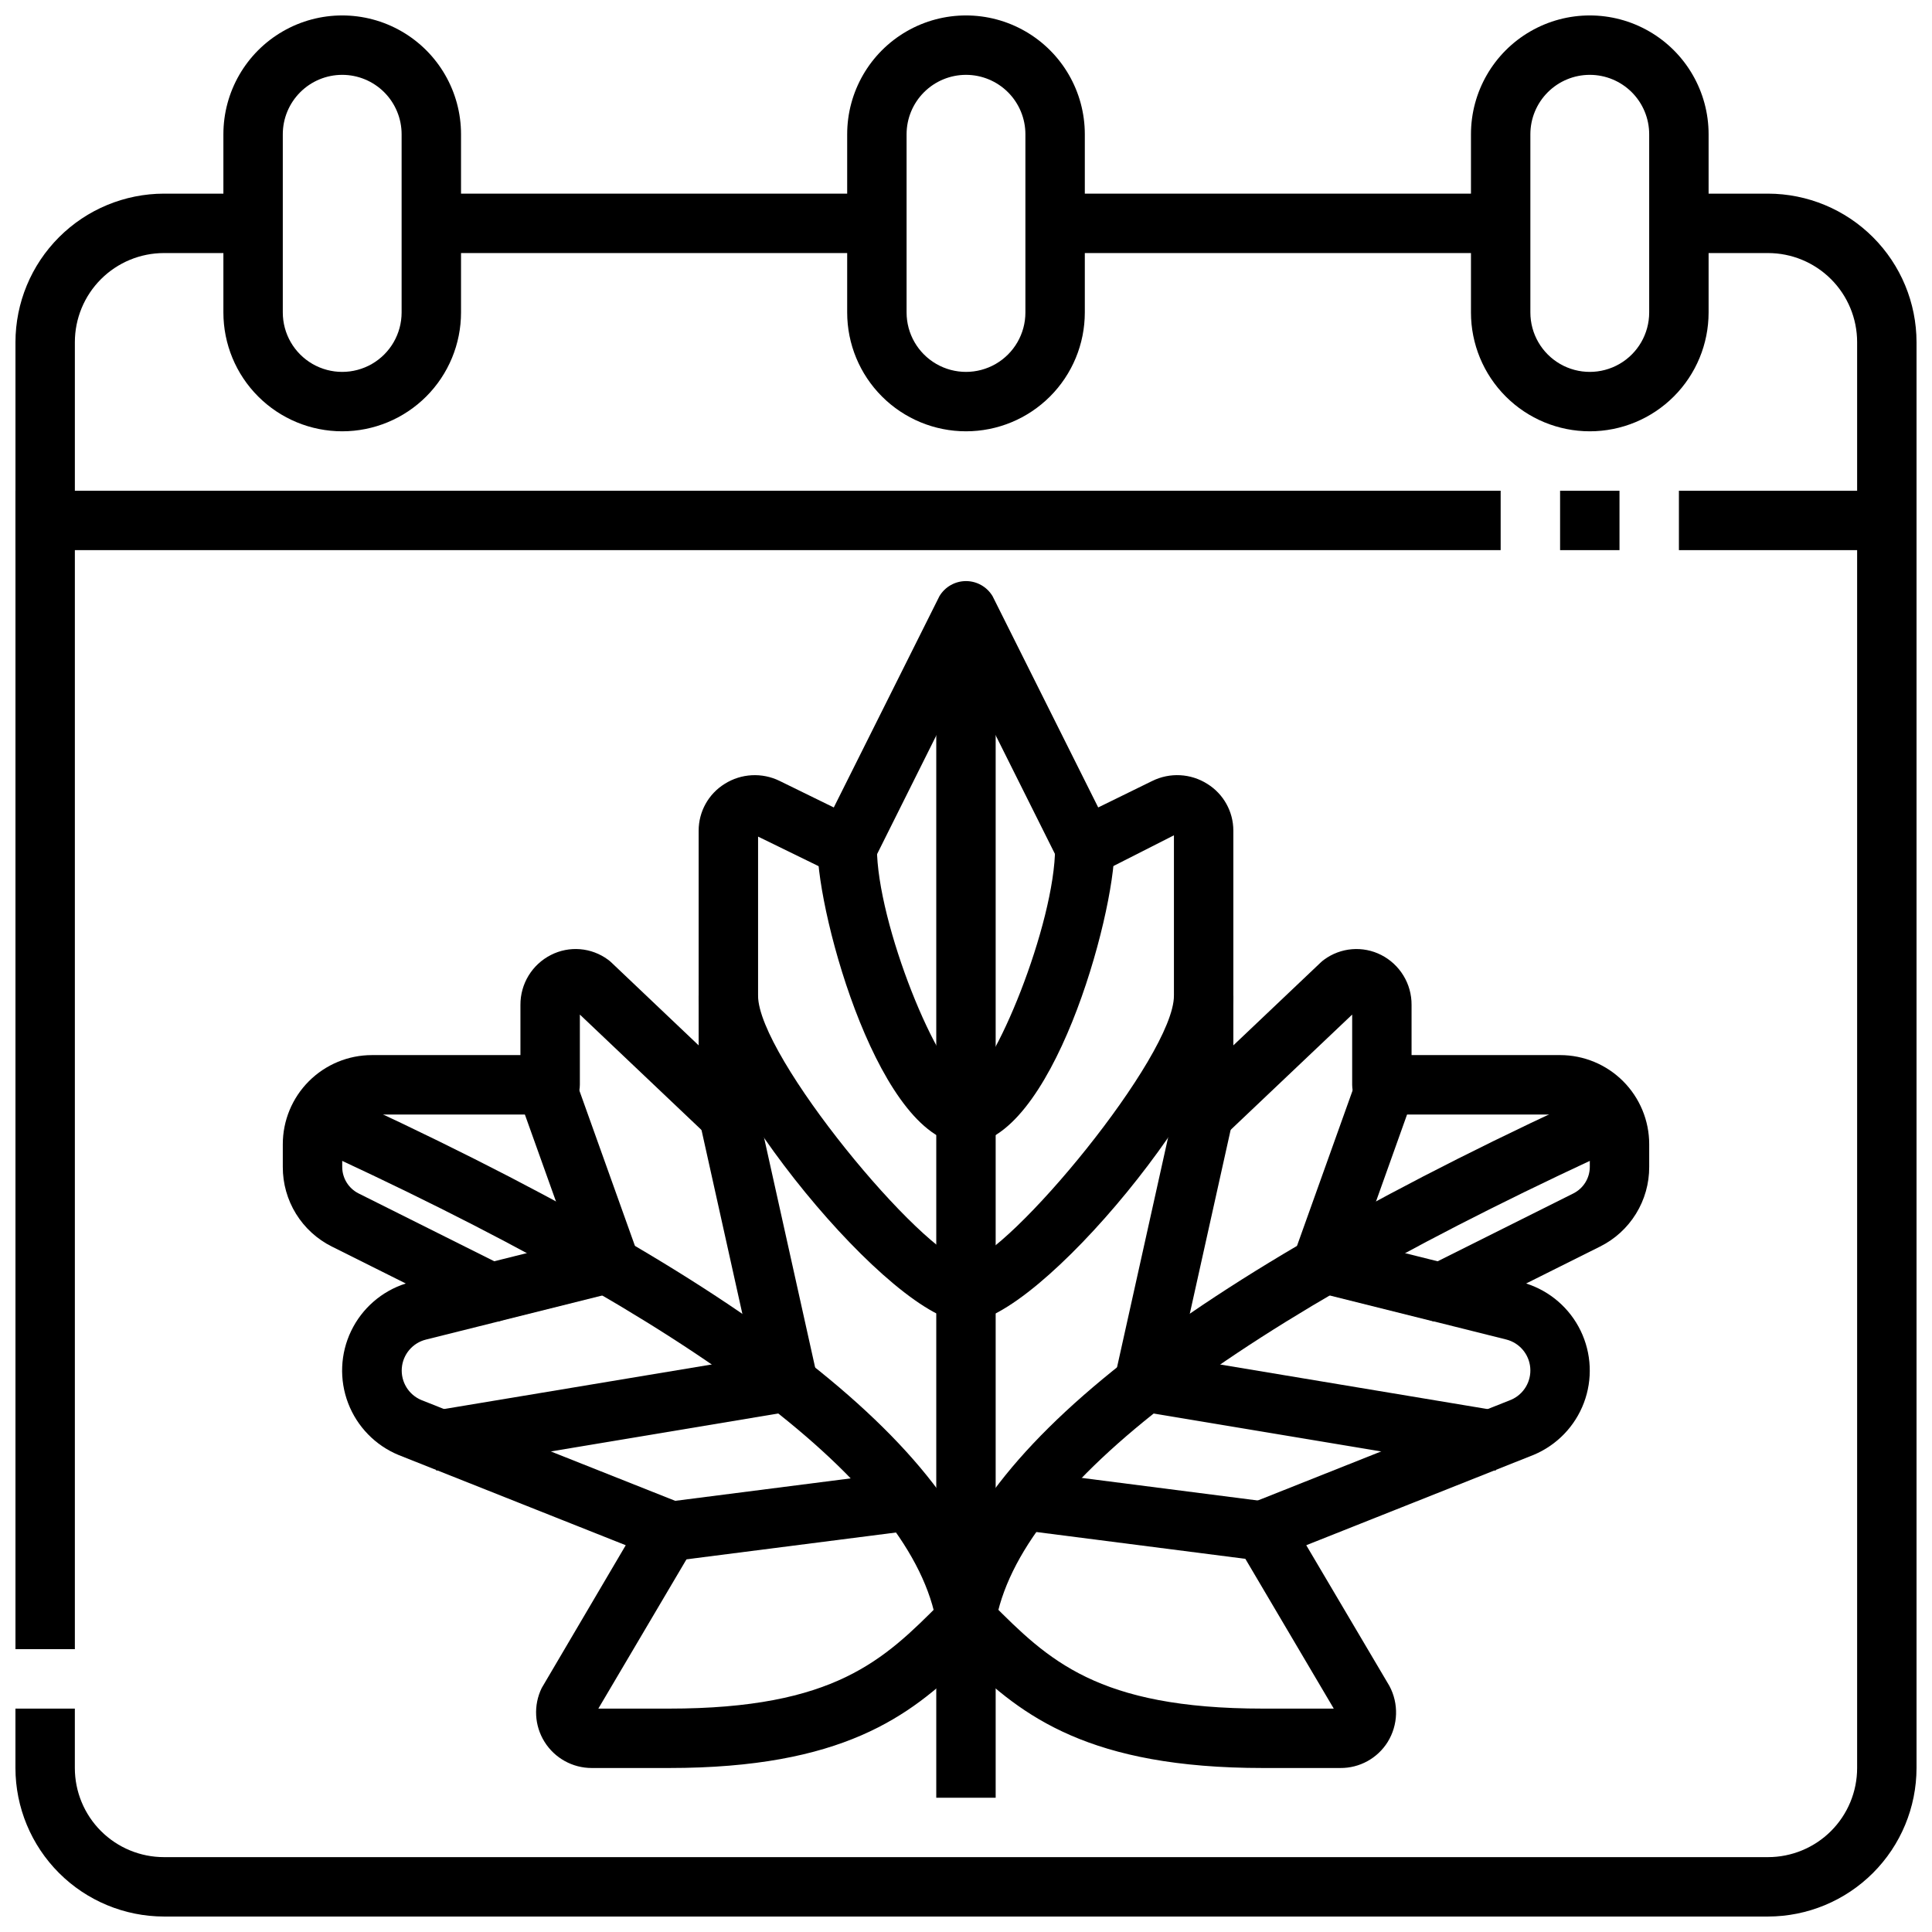 <?xml version="1.0" encoding="UTF-8"?>
<!-- Uploaded to: SVG Repo, www.svgrepo.com, Generator: SVG Repo Mixer Tools -->
<svg width="800px" height="800px" version="1.1" viewBox="144 144 512 512" xmlns="http://www.w3.org/2000/svg">
 <defs>
  <clipPath id="f">
   <path d="m148.09 195h63.906v387h-63.906z"/>
  </clipPath>
  <clipPath id="e">
   <path d="m148.09 195h503.81v456.9h-503.81z"/>
  </clipPath>
  <clipPath id="d">
   <path d="m368 148.09h64v110.91h-64z"/>
  </clipPath>
  <clipPath id="c">
   <path d="m533 148.09h64v110.91h-64z"/>
  </clipPath>
  <clipPath id="b">
   <path d="m203 148.09h64v110.91h-64z"/>
  </clipPath>
  <clipPath id="a">
   <path d="m148.09 274h393.91v16h-393.91z"/>
  </clipPath>
 </defs>
 <g clip-path="url(#f)">
  <path d="m163.84 581.05h-15.742v-346.37c0.012-10.438 4.164-20.441 11.543-27.82 7.379-7.379 17.383-11.527 27.816-11.543h23.617v15.746h-23.617c-6.262 0-12.27 2.488-16.699 6.918-4.43 4.426-6.918 10.434-6.918 16.699z"/>
 </g>
 <g clip-path="url(#e)">
  <path d="m612.54 651.9h-425.09c-10.434-0.012-20.438-4.164-27.816-11.543-7.379-7.379-11.531-17.383-11.543-27.816v-15.742h15.742v15.742c0 6.262 2.488 12.27 6.918 16.699 4.43 4.43 10.438 6.918 16.699 6.918h425.09c6.262 0 12.27-2.488 16.699-6.918 4.43-4.43 6.918-10.438 6.918-16.699v-377.86c0-6.266-2.488-12.273-6.918-16.699-4.43-4.43-10.438-6.918-16.699-6.918h-23.617v-15.746h23.617c10.434 0.016 20.438 4.164 27.816 11.543 7.379 7.379 11.531 17.383 11.543 27.82v377.86c-0.012 10.434-4.164 20.438-11.543 27.816s-17.383 11.531-27.816 11.543z"/>
 </g>
 <path d="m423.61 195.32h118.08v15.742h-118.08z"/>
 <path d="m258.3 195.32h118.08v15.742h-118.08z"/>
 <g clip-path="url(#d)">
  <path d="m400 258.3c-8.352 0-16.363-3.316-22.266-9.223-5.906-5.902-9.223-13.914-9.223-22.266v-47.23c0-11.25 6-21.645 15.742-27.27 9.742-5.625 21.746-5.625 31.488 0 9.742 5.625 15.746 16.02 15.746 27.27v47.23c0 8.352-3.32 16.363-9.223 22.266-5.906 5.906-13.914 9.223-22.266 9.223zm0-94.465c-4.176 0-8.18 1.66-11.133 4.613-2.953 2.953-4.613 6.957-4.613 11.133v47.23c0 5.625 3 10.824 7.871 13.637s10.875 2.812 15.746 0 7.871-8.012 7.871-13.637v-47.23c0-4.176-1.66-8.18-4.609-11.133-2.953-2.953-6.957-4.613-11.133-4.613z"/>
 </g>
 <g clip-path="url(#c)">
  <path d="m565.31 258.3c-8.352 0-16.363-3.316-22.266-9.223-5.906-5.902-9.223-13.914-9.223-22.266v-47.23c0-11.25 6-21.645 15.742-27.27 9.742-5.625 21.746-5.625 31.488 0 9.742 5.625 15.746 16.02 15.746 27.27v47.23c0 8.352-3.32 16.363-9.223 22.266-5.906 5.906-13.914 9.223-22.266 9.223zm0-94.465c-4.176 0-8.18 1.66-11.133 4.613-2.953 2.953-4.613 6.957-4.613 11.133v47.23c0 5.625 3 10.824 7.871 13.637s10.875 2.812 15.746 0 7.871-8.012 7.871-13.637v-47.23c0-4.176-1.66-8.18-4.609-11.133-2.953-2.953-6.957-4.613-11.133-4.613z"/>
 </g>
 <g clip-path="url(#b)">
  <path d="m234.69 258.3c-8.352 0-16.363-3.316-22.266-9.223-5.906-5.902-9.223-13.914-9.223-22.266v-47.23c0-11.25 6-21.645 15.742-27.27 9.742-5.625 21.746-5.625 31.488 0 9.742 5.625 15.746 16.02 15.746 27.27v47.23c0 8.352-3.32 16.363-9.223 22.266-5.906 5.906-13.914 9.223-22.266 9.223zm0-94.465c-4.176 0-8.18 1.66-11.133 4.613-2.953 2.953-4.613 6.957-4.613 11.133v47.23c0 5.625 3 10.824 7.871 13.637s10.875 2.812 15.746 0 7.871-8.012 7.871-13.637v-47.23c0-4.176-1.66-8.18-4.609-11.133-2.953-2.953-6.957-4.613-11.133-4.613z"/>
 </g>
 <path d="m588.93 274.05h55.105v15.742h-55.105z"/>
 <path d="m557.44 274.05h15.742v15.742h-15.742z"/>
 <g clip-path="url(#a)">
  <path d="m148.09 274.05h393.6v15.742h-393.6z"/>
 </g>
 <path d="m499.19 612.54h-20.469c-45.957 0-63.82-13.707-78.719-28.254-14.902 14.551-32.766 28.254-78.723 28.254h-20.465c-5.086 0-9.809-2.617-12.504-6.926-2.695-4.309-2.981-9.703-0.754-14.273l22.27-37.84-60.18-23.902c-6.16-2.539-11.004-7.508-13.383-13.73-2.383-6.223-2.094-13.156 0.797-19.16 2.894-6.004 8.129-10.551 14.48-12.57l-19.57-9.777v0.004c-3.926-1.953-7.227-4.969-9.531-8.699-2.301-3.734-3.512-8.039-3.496-12.422v-6.016c0-6.262 2.488-12.27 6.918-16.699s10.434-6.918 16.699-6.918h39.359v-13.301c-0.016-2.738 0.73-5.43 2.156-7.766 1.43-2.336 3.477-4.231 5.922-5.469 2.387-1.219 5.066-1.746 7.738-1.527 2.668 0.219 5.227 1.18 7.383 2.769 0.273 0.199 0.539 0.41 0.785 0.641l23.246 22.078v-56.922c0.004-5.043 2.609-9.727 6.898-12.383 4.383-2.766 9.891-3.062 14.547-0.785l14.367 7.039 27.992-55.984v-0.004c1.48-2.481 4.156-4.004 7.047-4.004 2.887 0 5.562 1.523 7.043 4.004l27.992 55.984 14.344-7.031v0.004c4.664-2.297 10.184-1.996 14.57 0.785 4.285 2.656 6.894 7.336 6.898 12.375v56.922l23.27-22.082v0.004c0.25-0.23 0.512-0.441 0.785-0.641 2.16-1.59 4.715-2.547 7.387-2.766 2.668-0.219 5.348 0.309 7.738 1.523 2.438 1.242 4.481 3.137 5.902 5.473 1.426 2.336 2.168 5.023 2.148 7.762v13.301h39.359c6.266 0 12.273 2.488 16.699 6.918 4.43 4.43 6.918 10.438 6.918 16.699v6.016c0.016 4.387-1.199 8.691-3.508 12.426-2.305 3.734-5.613 6.746-9.543 8.695l-19.57 9.777v-0.004c6.332 2.016 11.559 6.547 14.453 12.527s3.207 12.887 0.859 19.105c-2.348 6.215-7.148 11.191-13.273 13.766l-60.301 23.965 22.043 37.305c2.496 4.672 2.32 10.316-0.457 14.824-2.699 4.336-7.461 6.957-12.57 6.91zm-99.188-47.23c2.086 0 4.09 0.828 5.562 2.305l1.164 1.164c15.008 15.035 27.965 28.02 71.992 28.02h18.742l-25.52-43.234c-1.172-1.98-1.414-4.375-0.672-6.551 0.746-2.18 2.406-3.922 4.543-4.769l68.707-27.316c3.309-1.461 5.32-4.859 5.012-8.461-0.305-3.602-2.867-6.609-6.371-7.488l-19.121-4.785c-3.195-0.809-5.547-3.519-5.898-6.793-0.352-3.273 1.375-6.422 4.324-7.887l38.527-19.262-0.004-0.004c2.644-1.336 4.316-4.043 4.324-7.004v-6.016c0-2.086-0.832-4.09-2.309-5.566-1.477-1.477-3.477-2.305-5.566-2.305h-47.23c-4.348 0-7.871-3.523-7.871-7.871v-18.617l-33.945 32.203c-2.281 2.164-5.637 2.762-8.527 1.52-2.891-1.246-4.762-4.09-4.762-7.234v-73.996l-20.152 10.234v-0.004c-3.879 1.906-8.574 0.324-10.508-3.539l-24.441-48.918-24.406 48.891c-1.934 3.867-6.625 5.449-10.508 3.543l-20.191-9.863v73.652c0 3.144-1.871 5.988-4.762 7.234-2.891 1.242-6.242 0.645-8.527-1.52l-33.941-32.203v18.617c0 2.086-0.832 4.09-2.309 5.566-1.477 1.473-3.477 2.305-5.566 2.305h-47.23c-4.348 0-7.871 3.523-7.871 7.871v6.016c0 2.981 1.684 5.703 4.352 7.035l38.527 19.262v0.004c2.949 1.465 4.672 4.613 4.32 7.887-0.348 3.277-2.703 5.984-5.894 6.793l-19.113 4.777c-3.543 0.879-6.121 3.93-6.402 7.566-0.277 3.641 1.809 7.047 5.172 8.453l68.566 27.223c2.137 0.848 3.797 2.59 4.543 4.769 0.746 2.176 0.5 4.57-0.672 6.551l-25.527 43.234h18.719c44.027 0 56.984-12.98 71.988-28.016l1.168-1.168c1.477-1.477 3.477-2.305 5.566-2.305z"/>
 <path d="m407.76 574.47-15.523-2.582c7.148-42.902 65.273-88.602 177.69-139.7l6.519 14.328c-105.8 48.09-162.54 91.133-168.68 127.95z"/>
 <path d="m524.04 494.23-31.488-7.871c-2.16-0.539-3.988-1.961-5.039-3.922-1.051-1.961-1.223-4.273-0.473-6.367l15.742-44.012 14.816 5.305-12.801 35.848 23.066 5.762z"/>
 <path d="m540.39 533.71-94.465-15.742h0.004c-2.125-0.359-4.012-1.57-5.219-3.356-1.207-1.785-1.629-3.988-1.168-6.09l15.742-70.848 15.367 3.418-13.941 62.746 86.277 14.375z"/>
 <path d="m414.75 549.5 2.004-15.625 66.914 8.586-2.004 15.625z"/>
 <path d="m400 447.23v-15.742c7.203-2.644 23.617-42.676 23.617-62.977h15.742c0 18.441-16.777 78.719-39.359 78.719z"/>
 <path d="m400 494.46v-15.742c11.699-2.363 55.105-54.789 55.105-70.848h15.742c0 23.465-51.648 86.59-70.848 86.59z"/>
 <path d="m392.24 574.47c-6.141-36.816-62.891-79.863-168.68-127.95l6.519-14.328c112.41 51.098 170.54 96.824 177.69 139.7z"/>
 <path d="m275.96 494.23-3.824-15.273 23.066-5.762-12.816-35.832 14.816-5.305 15.742 44.012h-0.004c0.75 2.094 0.578 4.406-0.473 6.367-1.051 1.961-2.879 3.383-5.039 3.922z"/>
 <path d="m259.6 533.71-2.598-15.523 86.316-14.371-13.941-62.746 15.367-3.418 15.742 70.848c0.461 2.102 0.039 4.305-1.168 6.09-1.207 1.785-3.09 2.996-5.215 3.356z"/>
 <path d="m316.2 542.6 66.922-8.566 2 15.625-66.922 8.566z"/>
 <path d="m400 447.23c-22.586 0-39.359-60.277-39.359-78.719h15.742c0 20.301 16.414 60.332 24.082 63.039z"/>
 <path d="m400 494.46c-19.199 0-70.848-63.125-70.848-86.594h15.742c0 16.059 43.406 68.488 55.434 70.848z"/>
 <path d="m392.12 305.54h15.742v314.88h-15.742z"/>
</svg>